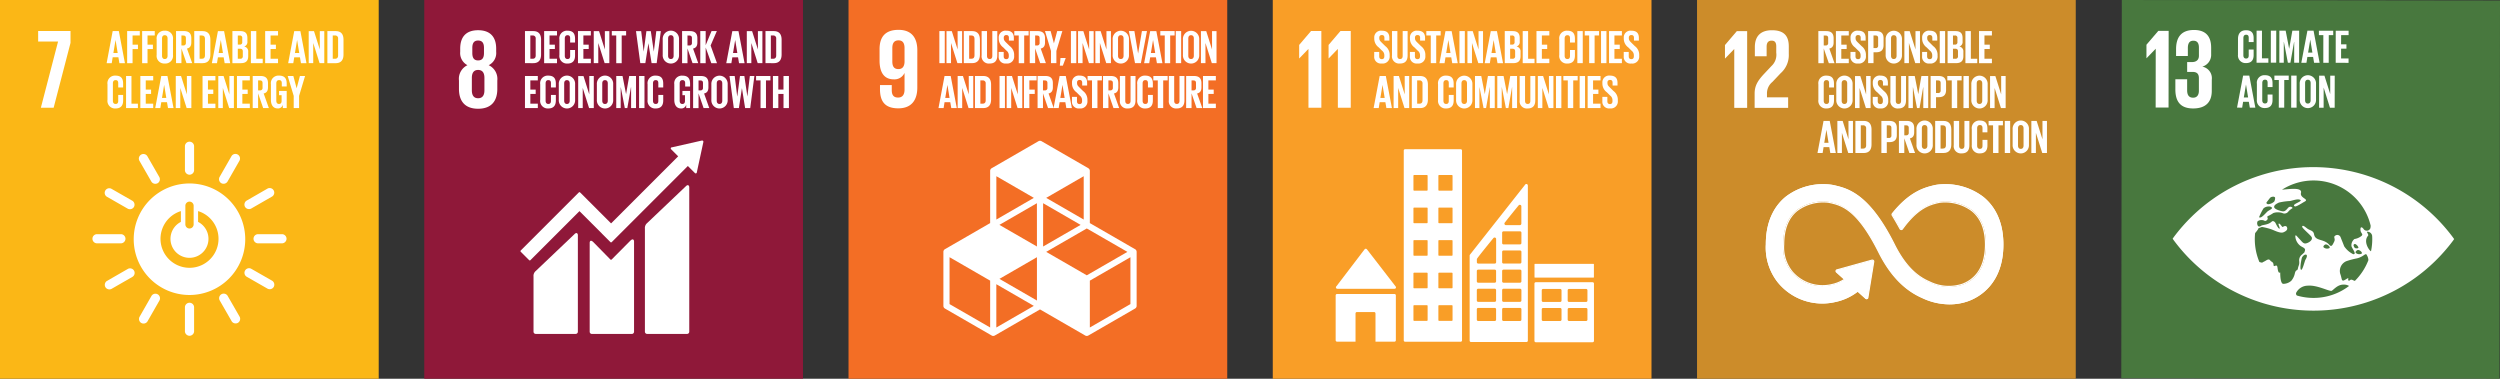 <svg xmlns="http://www.w3.org/2000/svg" xmlns:xlink="http://www.w3.org/1999/xlink" width="530.675" height="80.391" viewBox="0 0 530.675 80.391">
  <rect x="0" y="0" width="530.675" height="80.391" fill="#333333" stroke="none"/>
  <defs>
    <clipPath id="clip-path">
      <rect id="Rectangle_869" data-name="Rectangle 869" width="530.675" height="80.391" fill="none"/>
    </clipPath>
  </defs>
  <g id="Group_989" data-name="Group 989" transform="translate(-128 -3900.834)">
    <g id="Group_747" data-name="Group 747" transform="translate(128 3900.834)">
      <rect id="Rectangle_849" data-name="Rectangle 849" width="80.391" height="80.391" transform="translate(360.23 0)" fill="#cc8c2a"/>
      <g id="Group_746" data-name="Group 746" transform="translate(0 0)">
        <g id="Group_745" data-name="Group 745" clip-path="url(#clip-path)">
          <path id="Path_5842" data-name="Path 5842" d="M164.817,15.024a13.247,13.247,0,0,0-10.024-2.462l-.2.047c-2,.47-5.174,1.253-8.89,5.863l-.063.079-.047.057a.315.315,0,0,0-.06.18.323.323,0,0,0,.041.155l.085.142c.467.78,1.054,1.784,1.553,2.709l.013.028a.321.321,0,0,0,.284.174.31.31,0,0,0,.218-.088l.069-.095c3.3-4.562,5.891-5.193,7.646-5.6l.208-.051a9.608,9.608,0,0,1,6.873,1.768c1.951,1.541,2.939,3.99,2.939,7.283,0,5.522-2.683,7.681-4.938,8.521a9.214,9.214,0,0,1-6.867-.451l-.152-.073c-1.916-.833-4.777-2.567-7.476-7.984C140.6,14.3,136.047,13.275,133.039,12.593l-.161-.035a12.969,12.969,0,0,0-9.869,2.453c-1.954,1.56-4.281,4.59-4.281,10.175a11.96,11.96,0,0,0,2.494,8.013,12.139,12.139,0,0,0,12.205,4.218,11.637,11.637,0,0,0,4.789-2.223l1.714,1.544a.282.282,0,0,0,.395-.019.249.249,0,0,0,.066-.183v-.025l1.238-7.6v-.085a.263.263,0,0,0-.092-.2.25.25,0,0,0-.18-.069l-.054.006-.082.006L133.939,30.6l-.129.022a.227.227,0,0,0-.139.082.274.274,0,0,0,.019.395l.085.079,1.632,1.474a7.61,7.61,0,0,1-2.674,1.13,8.516,8.516,0,0,1-8.518-2.759l-.038-.054a8.317,8.317,0,0,1-1.752-5.787c0-3.3.972-5.755,2.892-7.286a9.318,9.318,0,0,1,6.743-1.736l.164.035c2.466.559,5.844,1.323,10.5,10.671,2.418,4.852,5.446,8.028,9.253,9.7a13.486,13.486,0,0,0,5.8,1.345,11.551,11.551,0,0,0,4.041-.717c2.207-.824,7.346-3.64,7.346-11.99,0-5.582-2.365-8.619-4.347-10.185" transform="translate(256.1 26.693)" fill="#fff"/>
          <path id="Path_5843" data-name="Path 5843" d="M164.631,15.039a13.235,13.235,0,0,0-9.973-2.44l-.2.047c-1.992.467-5.149,1.241-8.846,5.806l-.063.079-.047.057a.313.313,0,0,0-.06.177.28.28,0,0,0,.041.152l.085.142c.464.773,1.048,1.768,1.544,2.683l.013.028a.321.321,0,0,0,.284.174.316.316,0,0,0,.218-.088c.022-.032.047-.063.066-.095,3.283-4.515,5.863-5.14,7.608-5.547l.208-.051a9.594,9.594,0,0,1,6.838,1.749c1.942,1.525,2.927,3.953,2.927,7.211,0,5.471-2.671,7.612-4.916,8.442a9.211,9.211,0,0,1-6.829-.448l-.152-.073c-1.907-.827-4.754-2.541-7.438-7.905C140.531,14.325,136,13.306,133.011,12.63l-.161-.035a12.972,12.972,0,0,0-9.822,2.431c-1.945,1.544-4.262,4.546-4.262,10.077a11.806,11.806,0,0,0,2.485,7.934,12.111,12.111,0,0,0,12.145,4.18,11.683,11.683,0,0,0,4.767-2.2l1.7,1.531a.285.285,0,0,0,.391-.019.276.276,0,0,0,.066-.186v-.022l1.231-7.53v-.082a.274.274,0,0,0-.092-.2.255.255,0,0,0-.18-.066l-.051,0-.082.009L133.9,30.467l-.129.022a.268.268,0,0,0-.139.079.277.277,0,0,0,.019.395l.085.076,1.626,1.462a7.636,7.636,0,0,1-2.661,1.121,8.5,8.5,0,0,1-8.477-2.734l-.038-.054a8.208,8.208,0,0,1-1.743-5.73c0-3.271.969-5.7,2.876-7.214a9.312,9.312,0,0,1,6.712-1.724l.161.038c2.456.552,5.818,1.307,10.447,10.567,2.409,4.8,5.421,7.946,9.209,9.607a13.485,13.485,0,0,0,5.774,1.329A11.574,11.574,0,0,0,161.648,37c2.2-.818,7.309-3.605,7.309-11.877,0-5.525-2.352-8.533-4.325-10.084" transform="translate(256.182 26.779)" fill="none" stroke="#fff" stroke-miterlimit="10" stroke-width="0.247"/>
          <path id="Path_5844" data-name="Path 5844" d="M117.928,5.913h.025V18.377h2.737V2.093H118.5l-2.519,2.955v2.86H116Z" transform="translate(250.178 4.514)" fill="#fff"/>
          <path id="Path_5845" data-name="Path 5845" d="M118.026,5.588V7.555h2.5V5.515c0-.985.48-1.272,1.058-1.272.53,0,.985.215.985,1.225V6.813a3.228,3.228,0,0,1-1.01,2.81l-1.534,1.632c-1.49,1.585-2.046,2.642-2.046,4.253v3h7.113V16.274H120.6v-.767a3.115,3.115,0,0,1,1.152-2.5L123.5,11.16a5.123,5.123,0,0,0,1.73-4.107V5.468c0-2.33-1.127-3.435-3.577-3.435-2.4,0-3.627,1.272-3.627,3.555" transform="translate(254.476 4.385)" fill="#fff"/>
          <path id="Path_5846" data-name="Path 5846" d="M123.4,5.775V8.9h-1.143V2.091h1.664c1.155,0,1.579.575,1.579,1.525V4.49c0,.732-.262,1.165-.912,1.313L125.684,8.9h-1.206Zm0-2.75V5.144h.382a.5.5,0,0,0,.562-.562v-1c0-.373-.17-.552-.562-.552Z" transform="translate(263.723 4.51)" fill="#fff"/>
          <path id="Path_5847" data-name="Path 5847" d="M123.441,2.091V8.9h2.734V7.963h-1.588V5.895h1.137V4.973h-1.137V3.025h1.588V2.091Z" transform="translate(266.266 4.509)" fill="#fff"/>
          <path id="Path_5848" data-name="Path 5848" d="M124.421,7.486V6.573h1.064V7.5c0,.382.17.6.562.6.363,0,.524-.24.524-.6V7.246a1.236,1.236,0,0,0-.511-.966l-.676-.672a2.287,2.287,0,0,1-.953-1.815v-.23a1.421,1.421,0,0,1,1.607-1.5c1.143,0,1.6.562,1.6,1.547v.552H126.59V3.571c0-.391-.18-.584-.543-.584a.5.5,0,0,0-.543.562v.142c0,.382.212.6.543.925l.736.723A2.282,2.282,0,0,1,127.7,7.1v.331a1.472,1.472,0,0,1-1.667,1.594,1.416,1.416,0,0,1-1.616-1.544" transform="translate(268.38 4.454)" fill="#fff"/>
          <path id="Path_5849" data-name="Path 5849" d="M125.607,2.09h1.7c1.155,0,1.579.575,1.579,1.525V5.051c0,.953-.423,1.537-1.579,1.537h-.552V8.9h-1.143Zm1.143.934V5.7h.423a.491.491,0,0,0,.562-.562V3.577c0-.373-.17-.552-.562-.552Z" transform="translate(270.938 4.508)" fill="#fff"/>
          <path id="Path_5850" data-name="Path 5850" d="M126.786,7.192V3.9a1.734,1.734,0,1,1,3.463,0V7.192a1.735,1.735,0,1,1-3.463,0m2.32.183V3.719c0-.41-.183-.7-.594-.7s-.584.29-.584.7V7.375c0,.41.18.7.584.7s.594-.29.594-.7" transform="translate(273.481 4.454)" fill="#fff"/>
          <path id="Path_5851" data-name="Path 5851" d="M129.008,4.62V8.894h-.963v-6.8h1.124l1.234,3.9v-3.9h.953v6.8h-1Z" transform="translate(276.198 4.51)" fill="#fff"/>
          <path id="Path_5852" data-name="Path 5852" d="M129.237,7.486V6.573H130.3V7.5c0,.382.171.6.562.6.363,0,.524-.24.524-.6V7.246a1.236,1.236,0,0,0-.511-.966l-.676-.672a2.287,2.287,0,0,1-.953-1.815v-.23a1.421,1.421,0,0,1,1.607-1.5c1.143,0,1.6.562,1.6,1.547v.552h-1.045V3.571c0-.391-.18-.584-.543-.584a.5.5,0,0,0-.543.562v.142c0,.382.212.6.543.925l.732.723A2.277,2.277,0,0,1,132.52,7.1v.331a1.472,1.472,0,0,1-1.667,1.594,1.416,1.416,0,0,1-1.616-1.544" transform="translate(278.768 4.454)" fill="#fff"/>
          <rect id="Rectangle_850" data-name="Rectangle 850" width="1.143" height="6.807" transform="translate(411.749 6.598)" fill="#fff"/>
          <path id="Path_5853" data-name="Path 5853" d="M130.951,2.091h1.657c1.143,0,1.525.53,1.525,1.5v.691a1,1,0,0,1-.682,1.086A1.031,1.031,0,0,1,134.3,6.5v.9c0,.963-.432,1.493-1.575,1.493h-1.777Zm1.143,2.87h.4a.482.482,0,0,0,.543-.552V3.575a.48.48,0,0,0-.552-.549h-.391Zm0,.874V7.963h.5a.493.493,0,0,0,.562-.552V6.388c0-.363-.17-.552-.571-.552Z" transform="translate(282.465 4.51)" fill="#fff"/>
          <path id="Path_5854" data-name="Path 5854" d="M132.149,2.091V8.9h2.51V7.963H133.3V2.091Z" transform="translate(285.05 4.509)" fill="#fff"/>
          <path id="Path_5855" data-name="Path 5855" d="M133.065,2.091V8.9H135.8V7.963h-1.585V5.895h1.133V4.973h-1.133V3.025H135.8V2.091Z" transform="translate(287.025 4.509)" fill="#fff"/>
          <path id="Path_5856" data-name="Path 5856" d="M122.262,10.215V6.922a1.605,1.605,0,0,1,1.7-1.837c1.266,0,1.616.7,1.616,1.708v.8h-1.042V6.7c0-.423-.139-.663-.552-.663s-.584.29-.584.7V10.4c0,.407.171.7.584.7s.552-.262.552-.663V9.183h1.042v1.174c0,.972-.4,1.7-1.616,1.7a1.609,1.609,0,0,1-1.7-1.837" transform="translate(263.723 10.968)" fill="#fff"/>
          <path id="Path_5857" data-name="Path 5857" d="M123.467,10.213V6.92a1.735,1.735,0,1,1,3.463,0v3.293a1.735,1.735,0,1,1-3.463,0m2.317.183V6.74c0-.41-.18-.7-.59-.7s-.584.29-.584.7V10.4c0,.41.18.7.584.7s.59-.29.59-.7" transform="translate(266.322 10.971)" fill="#fff"/>
          <path id="Path_5858" data-name="Path 5858" d="M125.689,7.64v4.275h-.963v-6.8h1.124l1.234,3.905V5.111h.953v6.8h-1Z" transform="translate(269.038 11.025)" fill="#fff"/>
          <path id="Path_5859" data-name="Path 5859" d="M125.918,10.506V9.593h1.064v.931c0,.382.174.6.562.6.363,0,.524-.24.524-.6v-.259a1.236,1.236,0,0,0-.511-.966l-.676-.672a2.287,2.287,0,0,1-.953-1.815v-.23a1.421,1.421,0,0,1,1.607-1.5c1.146,0,1.6.562,1.6,1.547v.552h-1.045V6.591c0-.391-.18-.584-.543-.584a.5.5,0,0,0-.543.562v.142c0,.382.212.6.543.922l.736.723a2.293,2.293,0,0,1,.922,1.768v.331a1.472,1.472,0,0,1-1.667,1.594,1.416,1.416,0,0,1-1.616-1.544" transform="translate(271.609 10.968)" fill="#fff"/>
          <path id="Path_5860" data-name="Path 5860" d="M130.425,5.111v5.152c0,1.054-.451,1.736-1.616,1.736a1.533,1.533,0,0,1-1.7-1.736V5.111h1.143v5.26c0,.4.161.672.562.672s.562-.268.562-.672V5.111Z" transform="translate(274.167 11.025)" fill="#fff"/>
          <path id="Path_5861" data-name="Path 5861" d="M131.47,7.5h-.028l-.773,4.417h-.534L129.282,7.5h-.022v4.417h-.941V5.11h1.335l.742,3.836h.009l.663-3.836h1.446v6.807H131.47Z" transform="translate(276.788 11.023)" fill="#fff"/>
          <path id="Path_5862" data-name="Path 5862" d="M129.81,5.11h1.7c1.155,0,1.579.575,1.579,1.525V8.071c0,.957-.423,1.537-1.579,1.537h-.552v2.308H129.81Zm1.143.934v2.68h.423a.491.491,0,0,0,.562-.562V6.6c0-.373-.17-.552-.562-.552Z" transform="translate(280.004 11.022)" fill="#fff"/>
          <path id="Path_5863" data-name="Path 5863" d="M130.932,5.111v.931h.944v5.875h1.155V6.042h.944V5.111Z" transform="translate(282.424 11.024)" fill="#fff"/>
          <rect id="Rectangle_851" data-name="Rectangle 851" width="1.146" height="6.807" transform="translate(416.785 16.136)" fill="#fff"/>
          <path id="Path_5864" data-name="Path 5864" d="M132.547,10.213V6.92a1.734,1.734,0,1,1,3.463,0v3.293a1.735,1.735,0,1,1-3.463,0m2.317.183V6.74c0-.41-.18-.7-.59-.7s-.584.29-.584.7V10.4c0,.41.18.7.584.7s.59-.29.59-.7" transform="translate(285.908 10.971)" fill="#fff"/>
          <path id="Path_5865" data-name="Path 5865" d="M134.769,7.64v4.275h-.963v-6.8h1.124l1.234,3.905V5.111h.953v6.8h-1Z" transform="translate(288.624 11.025)" fill="#fff"/>
          <path id="Path_5866" data-name="Path 5866" d="M122.2,14.94l1.285-6.81H124.8l1.294,6.81h-1.174l-.212-1.247h-1.215l-.2,1.247Zm1.436-2.159h.912l-.448-2.731h-.013Z" transform="translate(263.598 17.537)" fill="#fff"/>
          <path id="Path_5867" data-name="Path 5867" d="M124.5,10.66v4.278h-.963V8.131h1.124l1.234,3.905V8.131h.953v6.807h-1Z" transform="translate(266.48 17.539)" fill="#fff"/>
          <path id="Path_5868" data-name="Path 5868" d="M128.174,9.959V13.11c0,1.045-.433,1.828-1.657,1.828h-1.765V8.131h1.765c1.225,0,1.657.773,1.657,1.828M126.378,14c.47,0,.654-.281.654-.695V9.747a.6.6,0,0,0-.654-.685h-.483V14Z" transform="translate(269.094 17.539)" fill="#fff"/>
          <path id="Path_5869" data-name="Path 5869" d="M126.5,8.131h1.7c1.155,0,1.578.575,1.578,1.525v1.436c0,.957-.423,1.537-1.578,1.537h-.552v2.308H126.5Zm1.143.934v2.68h.423a.491.491,0,0,0,.562-.562V9.618c0-.373-.17-.552-.562-.552Z" transform="translate(272.86 17.539)" fill="#fff"/>
          <path id="Path_5870" data-name="Path 5870" d="M128.821,11.815v3.122h-1.143V8.131h1.664c1.155,0,1.579.571,1.579,1.525v.874c0,.732-.262,1.165-.912,1.313l1.092,3.094h-1.206Zm0-2.75v2.118h.382a.5.5,0,0,0,.562-.562v-1c0-.373-.17-.552-.562-.552Z" transform="translate(275.405 17.539)" fill="#fff"/>
          <path id="Path_5871" data-name="Path 5871" d="M128.858,13.236V9.943a1.735,1.735,0,1,1,3.463,0v3.293a1.735,1.735,0,1,1-3.463,0m2.317.18V9.763c0-.414-.18-.7-.59-.7s-.584.29-.584.7v3.653c0,.414.18.7.584.7s.59-.29.59-.7" transform="translate(277.951 17.485)" fill="#fff"/>
          <path id="Path_5872" data-name="Path 5872" d="M133.541,9.959V13.11c0,1.045-.436,1.828-1.657,1.828h-1.768V8.131h1.768c1.222,0,1.657.773,1.657,1.828M131.742,14c.474,0,.654-.281.654-.695V9.747c0-.4-.18-.685-.654-.685h-.483V14Z" transform="translate(280.664 17.539)" fill="#fff"/>
          <path id="Path_5873" data-name="Path 5873" d="M134.684,8.131v5.152c0,1.051-.451,1.736-1.616,1.736a1.535,1.535,0,0,1-1.7-1.736V8.131h1.143v5.26c0,.4.161.672.562.672s.562-.268.562-.672V8.131Z" transform="translate(283.354 17.539)" fill="#fff"/>
          <path id="Path_5874" data-name="Path 5874" d="M132.577,13.236V9.943a1.605,1.605,0,0,1,1.7-1.837c1.266,0,1.616.7,1.616,1.7v.805h-1.042V9.722c0-.423-.142-.663-.552-.663s-.584.29-.584.7v3.653c0,.41.17.7.584.7s.552-.262.552-.663V12.2H135.9v1.174c0,.972-.4,1.7-1.616,1.7a1.609,1.609,0,0,1-1.7-1.837" transform="translate(285.973 17.485)" fill="#fff"/>
          <path id="Path_5875" data-name="Path 5875" d="M133.708,8.131v.931h.947v5.875h1.152V9.063h.944V8.131Z" transform="translate(288.413 17.539)" fill="#fff"/>
          <rect id="Rectangle_852" data-name="Rectangle 852" width="1.143" height="6.807" transform="translate(425.555 25.67)" fill="#fff"/>
          <path id="Path_5876" data-name="Path 5876" d="M135.324,13.236V9.943a1.735,1.735,0,1,1,3.463,0v3.293a1.735,1.735,0,1,1-3.463,0m2.317.18V9.763c0-.414-.18-.7-.59-.7s-.584.29-.584.7v3.653c0,.414.18.7.584.7s.59-.29.59-.7" transform="translate(291.898 17.485)" fill="#fff"/>
          <path id="Path_5877" data-name="Path 5877" d="M137.546,10.66v4.278h-.963V8.131h1.124l1.234,3.905V8.131h.953v6.807h-1Z" transform="translate(294.614 17.539)" fill="#fff"/>
          <rect id="Rectangle_853" data-name="Rectangle 853" width="80.391" height="80.391" transform="translate(270.172)" fill="#f99e27"/>
          <path id="Path_5878" data-name="Path 5878" d="M90.125,25.222h12.148a.3.3,0,0,0,.3-.3.309.309,0,0,0-.079-.2l-.016-.016-6.043-7.82-.06-.063a.285.285,0,0,0-.221-.1.308.308,0,0,0-.2.076l-.035.041-.057.063-5.9,7.741-.092.107a.307.307,0,0,0-.051.167.3.3,0,0,0,.3.3" transform="translate(193.755 36.078)" fill="#fff"/>
          <path id="Path_5879" data-name="Path 5879" d="M102.276,19.766H90.106a.3.3,0,0,0-.3.3v9.522a.3.3,0,0,0,.3.3h3.918V23.9a.3.3,0,0,1,.3-.3h3.637a.3.3,0,0,1,.3.3v5.992h4.022a.3.3,0,0,0,.3-.3V20.066a.3.3,0,0,0-.3-.3" transform="translate(193.714 42.636)" fill="#fff"/>
          <path id="Path_5880" data-name="Path 5880" d="M115.513,18.976H103.466a.288.288,0,0,0-.294.287V31.427a.29.29,0,0,0,.294.287h12.047a.29.29,0,0,0,.294-.287V19.263a.288.288,0,0,0-.294-.287m-6.592,7.94a.293.293,0,0,1-.3.29h-3.6a.293.293,0,0,1-.3-.29V24.731a.29.29,0,0,1,.3-.287h3.6a.29.29,0,0,1,.3.287Zm0-4.041a.292.292,0,0,1-.3.287h-3.6a.293.293,0,0,1-.3-.287V20.687a.293.293,0,0,1,.3-.287h3.6a.292.292,0,0,1,.3.287Zm5.5,4.041a.29.29,0,0,1-.294.29h-3.6a.293.293,0,0,1-.3-.29V24.731a.29.29,0,0,1,.3-.287h3.6a.288.288,0,0,1,.294.287Zm0-4.041a.29.29,0,0,1-.294.287h-3.6a.292.292,0,0,1-.3-.287V20.687a.292.292,0,0,1,.3-.287h3.6a.29.29,0,0,1,.294.287Z" transform="translate(222.545 40.932)" fill="#fff"/>
          <path id="Path_5881" data-name="Path 5881" d="M106.464,10.032H94.675a.29.29,0,0,0-.29.29v40.29a.29.29,0,0,0,.29.29h11.788a.292.292,0,0,0,.29-.29V10.322a.292.292,0,0,0-.29-.29M99.449,46.313a.155.155,0,0,1-.155.155h-2.7a.155.155,0,0,1-.155-.155V43.3a.155.155,0,0,1,.155-.155h2.7a.155.155,0,0,1,.155.155Zm0-6.911a.153.153,0,0,1-.155.155h-2.7a.153.153,0,0,1-.155-.155V36.4a.153.153,0,0,1,.155-.155h2.7a.153.153,0,0,1,.155.155Zm0-6.908a.155.155,0,0,1-.155.155h-2.7a.155.155,0,0,1-.155-.155V29.486a.155.155,0,0,1,.155-.155h2.7a.155.155,0,0,1,.155.155Zm0-6.908a.157.157,0,0,1-.155.155h-2.7a.157.157,0,0,1-.155-.155V22.575a.152.152,0,0,1,.155-.152h2.7a.152.152,0,0,1,.155.152Zm0-6.908a.155.155,0,0,1-.155.155h-2.7a.155.155,0,0,1-.155-.155V15.67a.156.156,0,0,1,.155-.158h2.7a.156.156,0,0,1,.155.158Zm5.294,27.633a.155.155,0,0,1-.155.155h-2.7a.155.155,0,0,1-.155-.155V43.3a.155.155,0,0,1,.155-.155h2.7a.155.155,0,0,1,.155.155Zm0-6.911a.153.153,0,0,1-.155.155h-2.7a.153.153,0,0,1-.155-.155V36.4a.153.153,0,0,1,.155-.155h2.7a.153.153,0,0,1,.155.155Zm0-6.908a.155.155,0,0,1-.155.155h-2.7a.155.155,0,0,1-.155-.155V29.486a.155.155,0,0,1,.155-.155h2.7a.155.155,0,0,1,.155.155Zm0-6.908a.157.157,0,0,1-.155.155h-2.7a.157.157,0,0,1-.155-.155V22.575a.152.152,0,0,1,.155-.152h2.7a.152.152,0,0,1,.155.152Zm0-6.908a.155.155,0,0,1-.155.155h-2.7a.155.155,0,0,1-.155-.155V15.67a.156.156,0,0,1,.155-.158h2.7a.156.156,0,0,1,.155.158Z" transform="translate(203.591 21.639)" fill="#fff"/>
          <rect id="Rectangle_854" data-name="Rectangle 854" width="12.609" height="2.911" rx="0.077" transform="translate(325.73 56.016)" fill="#fff"/>
          <path id="Path_5882" data-name="Path 5882" d="M111.144,12.594a.31.31,0,0,0-.3-.224.272.272,0,0,0-.164.057l-.028.013-.1.126-11.586,14.7-.054.073a.331.331,0,0,0-.1.227V45.629a.289.289,0,0,0,.29.287h11.776a.289.289,0,0,0,.29-.287V12.717a.32.32,0,0,0-.028-.123m-4.878,7.984.082-.1c.792-1.017,2.128-2.661,2.781-3.46l.085-.1a.328.328,0,0,1,.256-.123.323.323,0,0,1,.322.268v3.719a.333.333,0,0,1-.319.331l-.013,0-.016,0h-2.895l-.016,0-.013,0a.336.336,0,0,1-.322-.331.315.315,0,0,1,.066-.2m-1.834,20.584a.289.289,0,0,1-.287.29h-3.517a.289.289,0,0,1-.287-.29v-2.2a.286.286,0,0,1,.287-.287h3.517a.286.286,0,0,1,.287.287Zm0-4.063a.286.286,0,0,1-.287.287h-3.517a.286.286,0,0,1-.287-.287V34.9a.289.289,0,0,1,.287-.29h3.517a.289.289,0,0,1,.287.29Zm0-4.063a.288.288,0,0,1-.287.287h-3.517a.288.288,0,0,1-.287-.287v-2.2a.286.286,0,0,1,.287-.287h3.517a.286.286,0,0,1,.287.287Zm.009-8.906v4.846a.286.286,0,0,1-.287.287h-3.511a.288.288,0,0,1-.294-.287v-.609a.314.314,0,0,1,.022-.11l.016-.032.028-.038.032-.047c.448-.644,2.478-3.141,3.328-4.183l.085-.1a.345.345,0,0,1,.259-.123.329.329,0,0,1,.322.272Zm5.364,17.032a.29.29,0,0,1-.29.29H106a.29.29,0,0,1-.29-.29v-2.2a.287.287,0,0,1,.29-.287h3.514a.287.287,0,0,1,.29.287Zm0-4.063a.287.287,0,0,1-.29.287H106a.287.287,0,0,1-.29-.287V34.9a.29.29,0,0,1,.29-.29h3.514a.29.29,0,0,1,.29.29Zm0-4.063a.289.289,0,0,1-.29.287H106a.289.289,0,0,1-.29-.287v-2.2a.287.287,0,0,1,.29-.287h3.514a.287.287,0,0,1,.29.287Zm0-4.063a.286.286,0,0,1-.29.284H106a.286.286,0,0,1-.29-.284v-2.2a.29.29,0,0,1,.29-.29h3.514a.29.29,0,0,1,.29.29Zm0-4.066a.289.289,0,0,1-.29.287H106a.289.289,0,0,1-.29-.287v-2.2a.287.287,0,0,1,.29-.287h3.514a.287.287,0,0,1,.29.287Z" transform="translate(213.149 26.682)" fill="#fff"/>
          <path id="Path_5883" data-name="Path 5883" d="M87.352,5.04V7.9h.022L89.3,5.905h.025V18.369h2.737V2.085H89.875Z" transform="translate(188.421 4.498)" fill="#fff"/>
          <path id="Path_5884" data-name="Path 5884" d="M89.33,5.04V7.9h.025l1.919-1.992H91.3V18.369h2.737V2.085H91.852Z" transform="translate(192.687 4.498)" fill="#fff"/>
          <path id="Path_5885" data-name="Path 5885" d="M92.4,7.486V6.573h1.064V7.5c0,.382.174.6.562.6.363,0,.524-.24.524-.6V7.246a1.236,1.236,0,0,0-.511-.966l-.676-.672a2.287,2.287,0,0,1-.953-1.815v-.23a1.421,1.421,0,0,1,1.607-1.5c1.143,0,1.6.562,1.6,1.547v.552H94.566V3.571c0-.391-.18-.584-.543-.584a.5.5,0,0,0-.543.562v.142c0,.382.212.6.543.925l.736.723A2.282,2.282,0,0,1,95.68,7.1v.331a1.472,1.472,0,0,1-1.667,1.594A1.416,1.416,0,0,1,92.4,7.486" transform="translate(199.303 4.454)" fill="#fff"/>
          <path id="Path_5886" data-name="Path 5886" d="M96.913,2.09V7.242c0,1.054-.451,1.733-1.616,1.733a1.531,1.531,0,0,1-1.7-1.733V2.09h1.143V7.35c0,.4.161.672.562.672s.562-.268.562-.672V2.09Z" transform="translate(201.881 4.508)" fill="#fff"/>
          <path id="Path_5887" data-name="Path 5887" d="M94.8,7.486V6.573h1.064V7.5c0,.382.17.6.562.6.363,0,.524-.24.524-.6V7.246a1.231,1.231,0,0,0-.515-.966l-.672-.672a2.287,2.287,0,0,1-.953-1.815v-.23a1.421,1.421,0,0,1,1.607-1.5c1.143,0,1.6.562,1.6,1.547v.552H96.966V3.571c0-.391-.18-.584-.543-.584a.5.5,0,0,0-.543.562v.142c0,.382.212.6.543.925l.736.723A2.282,2.282,0,0,1,98.08,7.1v.331a1.472,1.472,0,0,1-1.667,1.594A1.416,1.416,0,0,1,94.8,7.486" transform="translate(204.48 4.454)" fill="#fff"/>
          <path id="Path_5888" data-name="Path 5888" d="M95.9,2.09v.934h.944V8.9H98V3.024h.944V2.09Z" transform="translate(206.866 4.508)" fill="#fff"/>
          <path id="Path_5889" data-name="Path 5889" d="M96.784,8.9l1.282-6.807h1.307L100.667,8.9H99.5l-.212-1.247H98.066L97.87,8.9ZM98.22,6.738h.909l-.448-2.731h-.009Z" transform="translate(208.766 4.51)" fill="#fff"/>
          <rect id="Rectangle_855" data-name="Rectangle 855" width="1.143" height="6.807" transform="translate(309.796 6.598)" fill="#fff"/>
          <path id="Path_5890" data-name="Path 5890" d="M99.629,4.62V8.894h-.963v-6.8H99.79l1.234,3.9v-3.9h.953v6.8h-1Z" transform="translate(212.826 4.51)" fill="#fff"/>
          <path id="Path_5891" data-name="Path 5891" d="M99.829,8.9l1.285-6.807h1.307L103.715,8.9h-1.174l-.212-1.247h-1.215l-.2,1.247Zm1.436-2.159h.912l-.451-2.731h-.009Z" transform="translate(215.334 4.51)" fill="#fff"/>
          <path id="Path_5892" data-name="Path 5892" d="M101.175,2.091h1.657c1.143,0,1.525.53,1.525,1.5v.691a1,1,0,0,1-.682,1.086,1.031,1.031,0,0,1,.852,1.133v.9c0,.963-.429,1.493-1.575,1.493h-1.777Zm1.143,2.87h.4a.482.482,0,0,0,.543-.552V3.575a.48.48,0,0,0-.552-.549h-.391Zm0,.874V7.963h.5a.493.493,0,0,0,.562-.552V6.388c0-.363-.171-.552-.571-.552Z" transform="translate(218.238 4.51)" fill="#fff"/>
          <path id="Path_5893" data-name="Path 5893" d="M102.382,2.09V8.9h2.51V7.965h-1.364V2.09Z" transform="translate(220.842 4.508)" fill="#fff"/>
          <path id="Path_5894" data-name="Path 5894" d="M103.308,2.09V8.9h2.731V7.965h-1.585V5.894h1.133V4.972h-1.133V3.024h1.585V2.09Z" transform="translate(222.838 4.508)" fill="#fff"/>
          <path id="Path_5895" data-name="Path 5895" d="M104.842,7.2V3.9a1.605,1.605,0,0,1,1.7-1.837c1.266,0,1.62.7,1.62,1.708v.8h-1.045V3.681c0-.423-.142-.663-.552-.663s-.584.29-.584.7V7.378c0,.407.17.7.584.7s.552-.262.552-.663V6.163h1.045V7.337c0,.972-.4,1.7-1.62,1.7a1.609,1.609,0,0,1-1.7-1.837" transform="translate(226.147 4.454)" fill="#fff"/>
          <rect id="Rectangle_856" data-name="Rectangle 856" width="1.146" height="6.807" transform="translate(334.825 6.598)" fill="#fff"/>
          <path id="Path_5896" data-name="Path 5896" d="M106.553,2.09v.934h.941V8.9h1.155V3.024h.944V2.09Z" transform="translate(229.838 4.508)" fill="#fff"/>
          <rect id="Rectangle_857" data-name="Rectangle 857" width="1.146" height="6.807" transform="translate(339.854 6.598)" fill="#fff"/>
          <path id="Path_5897" data-name="Path 5897" d="M108.187,2.09V8.9h2.731V7.965h-1.585V5.894h1.133V4.972h-1.133V3.024h1.585V2.09Z" transform="translate(233.362 4.508)" fill="#fff"/>
          <path id="Path_5898" data-name="Path 5898" d="M109.175,7.486V6.573h1.064V7.5c0,.382.174.6.562.6.363,0,.524-.24.524-.6V7.246a1.231,1.231,0,0,0-.515-.966l-.672-.672a2.287,2.287,0,0,1-.953-1.815v-.23a1.421,1.421,0,0,1,1.607-1.5c1.146,0,1.6.562,1.6,1.547v.552h-1.045V3.571c0-.391-.18-.584-.543-.584a.5.5,0,0,0-.543.562v.142c0,.382.212.6.543.925l.736.723a2.282,2.282,0,0,1,.922,1.765v.331a1.472,1.472,0,0,1-1.667,1.594,1.416,1.416,0,0,1-1.616-1.544" transform="translate(235.494 4.454)" fill="#fff"/>
          <path id="Path_5899" data-name="Path 5899" d="M92.358,11.92l1.285-6.81H94.95l1.294,6.81H95.07l-.212-1.247H93.643l-.2,1.247ZM93.794,9.76h.912l-.451-2.731h-.009Z" transform="translate(199.219 11.022)" fill="#fff"/>
          <path id="Path_5900" data-name="Path 5900" d="M94.667,7.64v4.275H93.7v-6.8h1.124l1.234,3.905V5.111h.953v6.8h-1Z" transform="translate(202.121 11.024)" fill="#fff"/>
          <path id="Path_5901" data-name="Path 5901" d="M98.347,6.939V10.09c0,1.045-.433,1.828-1.657,1.828H94.925V5.111H96.69c1.225,0,1.657.773,1.657,1.828m-1.8,4.044c.47,0,.654-.281.654-.691V6.727a.6.6,0,0,0-.654-.685h-.483v4.941Z" transform="translate(204.756 11.025)" fill="#fff"/>
          <path id="Path_5902" data-name="Path 5902" d="M96.69,10.215V6.922a1.605,1.605,0,0,1,1.7-1.837c1.266,0,1.616.7,1.616,1.708v.8H98.969V6.7c0-.423-.139-.663-.552-.663s-.584.29-.584.7V10.4c0,.407.17.7.584.7s.552-.262.552-.663V9.183h1.042v1.174c0,.972-.4,1.7-1.616,1.7a1.609,1.609,0,0,1-1.7-1.837" transform="translate(208.563 10.968)" fill="#fff"/>
          <path id="Path_5903" data-name="Path 5903" d="M97.9,10.213V6.92a1.734,1.734,0,1,1,3.463,0v3.293a1.735,1.735,0,1,1-3.463,0m2.317.183V6.74c0-.41-.18-.7-.59-.7s-.584.29-.584.7V10.4c0,.41.18.7.584.7s.59-.29.59-.7" transform="translate(211.184 10.971)" fill="#fff"/>
          <path id="Path_5904" data-name="Path 5904" d="M102.325,7.5H102.3l-.773,4.417h-.534L100.137,7.5h-.022v4.417h-.941V5.11h1.335l.742,3.836h.009l.663-3.836h1.446v6.807h-1.045Z" transform="translate(213.921 11.023)" fill="#fff"/>
          <path id="Path_5905" data-name="Path 5905" d="M103.825,7.5H103.8l-.773,4.417h-.534L101.637,7.5h-.022v4.417h-.941V5.11h1.332l.745,3.836h.009l.663-3.836h1.446v6.807h-1.045Z" transform="translate(217.158 11.023)" fill="#fff"/>
          <path id="Path_5906" data-name="Path 5906" d="M105.5,5.111v5.152c0,1.054-.451,1.736-1.616,1.736a1.533,1.533,0,0,1-1.7-1.736V5.111h1.143v5.26c0,.4.161.672.562.672s.562-.268.562-.672V5.111Z" transform="translate(220.395 11.025)" fill="#fff"/>
          <path id="Path_5907" data-name="Path 5907" d="M104.362,7.64v4.275H103.4v-6.8h1.124l1.234,3.905V5.111h.953v6.8h-1Z" transform="translate(223.034 11.024)" fill="#fff"/>
          <rect id="Rectangle_858" data-name="Rectangle 858" width="1.146" height="6.807" transform="translate(330.285 16.136)" fill="#fff"/>
          <path id="Path_5908" data-name="Path 5908" d="M105.116,5.11v.934h.941v5.872h1.155V6.045h.944V5.11Z" transform="translate(226.738 11.023)" fill="#fff"/>
          <rect id="Rectangle_859" data-name="Rectangle 859" width="1.146" height="6.807" transform="translate(335.314 16.136)" fill="#fff"/>
          <path id="Path_5909" data-name="Path 5909" d="M106.749,5.11v6.807h2.731v-.934H107.9V8.915h1.133V7.993H107.9V6.045h1.585V5.11Z" transform="translate(230.261 11.023)" fill="#fff"/>
          <path id="Path_5910" data-name="Path 5910" d="M107.738,10.506V9.593H108.8v.931c0,.382.174.6.562.6.363,0,.524-.24.524-.6v-.259a1.231,1.231,0,0,0-.515-.966l-.672-.672a2.287,2.287,0,0,1-.953-1.815v-.23a1.421,1.421,0,0,1,1.607-1.5c1.143,0,1.6.562,1.6,1.547v.552h-1.045v-.6c0-.388-.18-.581-.543-.581a.5.5,0,0,0-.543.562v.142c0,.382.212.6.543.922l.736.723a2.293,2.293,0,0,1,.922,1.768v.331a1.472,1.472,0,0,1-1.667,1.594,1.416,1.416,0,0,1-1.616-1.544" transform="translate(232.394 10.968)" fill="#fff"/>
          <rect id="Rectangle_860" data-name="Rectangle 860" width="80.28" height="80.28" transform="translate(450.285 80.28) rotate(-89.921)" fill="#48783e"/>
          <path id="Path_5911" data-name="Path 5911" d="M205.6,26.179a36.935,36.935,0,0,0-59.286-.082c-.092.129-.167.24-.234.331.063.1.142.208.234.338a36.942,36.942,0,0,0,59.286.079c.095-.129.17-.24.23-.335-.06-.095-.136-.205-.23-.331M165.992,18.76c.161-.237.7-.912.764-1a.96.96,0,0,1,.6-.246c.193-.038.445.069.474.215a1.711,1.711,0,0,1-.167.792,2.089,2.089,0,0,1-1.323.594c-.29-.047-.4-.271-.35-.357m-.641,1.269.066-.076a1.659,1.659,0,0,1,.982-.357c.313-.054.726.1.773.309s-.78.581-.931.723c-.429.395-1.1,1.2-1.5,1.288a.475.475,0,0,1-.319-.035,12.39,12.39,0,0,1,.928-1.853m6.677,13.746a3.566,3.566,0,0,1-.767,1.594,2.58,2.58,0,0,1-1.7.647c-.565-.041-.641-1.556-.641-2.333,0-.268-.382.527-.578-1.092-.126-1.036-.792.107-.84-.584s-.379-.552-.729-.985-.78.041-1.266.259-.284.328-.972.11l-.041-.016a12.529,12.529,0,0,1-.909-6.1.57.57,0,0,1,.076-.117c.66-.78.644-.96.644-.96l.732-.256a12.243,12.243,0,0,1,2.039.515c.723.272,1.86.887,2.522.619.477-.2.852-.458.808-.859-.054-.5-.448-.616-.925-.281-.177.123-.549-.755-.843-.71s.363,1.029.114,1.073-.751-1.032-.837-1.2-.47-.6-.818-.278c-.739.7-1.932.654-2.172.833-.729.546-.922-.18-.906-.622l.095-.3a1.482,1.482,0,0,1,1.386-.152c.322.215.556-.057.679-.186a.445.445,0,0,0,.006-.505c-.082-.174.158-.3.328-.347a8.208,8.208,0,0,0,.944-.559,3.1,3.1,0,0,1,1.894-.009,1,1,0,0,0,1.244-.249,3.391,3.391,0,0,1,.9-.751c.183-.085-.442-.669-.96-.032s-.777.688-1.02.688-1.68-.36-1.856-.815.451-.8.982-1.051A13.146,13.146,0,0,1,171,18.432c.758-.164,1.724-.543,2.207-.212s-2.03.9-1.206,1.345c.3.161,1.626-.764,2.084-1,1.07-.549-1.042-.736-.764-1.859.313-1.269-2.589-.783-4.035-.676a12.458,12.458,0,0,1,18.822,7.612,2.087,2.087,0,0,1-.063.578.817.817,0,0,1-1.462.11c-.123-.183-.657-.688-.641.174s.837.953.041,1.471a3.049,3.049,0,0,1-1.31.521,1.689,1.689,0,0,0-.638,1.5c.088.477,1.222,1.777.379,1.724a4.851,4.851,0,0,1-1.929-1.692c-.259-.688-.543-1.361-.742-1.882a.745.745,0,0,0-1.174-.347c-.442.3.123.609-.2,1.257s-.546,1.228-1.017.691c-1.215-1.4-2.983-.71-3.258-2.264-.148-.84-.871-.761-1.477-1.238s-.944-.732-1.048-.388c-.092.3,1.9,1.882,2.043,2.289.212.6-.6,1.13-1.19,1.272s-.849-.331-1.43-.938-.833-1.035-.875-.562a2.734,2.734,0,0,0,1.143,2.071c.5.319,1.067.464.9.985s0,.224-.568.783a1.521,1.521,0,0,0-.638,1.515c.041.78-.161.824-.284,1.471s-.4.085-.647,1.036m13.376-4.95c.42-.035,1.048.546.8.77a1.121,1.121,0,0,1-1.187-.11c-.316-.243.2-.647.385-.66m-.527-.385c-.136-.051-.256-.177-.357-.483a.283.283,0,0,1,.41-.36c.253.133.587.515.587.717s-.505.18-.641.126m-5.5-.028a1.126,1.126,0,0,1-1.19-.11c-.313-.243.2-.647.385-.663.42-.038,1.051.549.805.773m-5.092,2.466c-.174.281-.644,2.377-.957,2.131s.129-2.431.221-2.6c.492-.9,1.56-.859.736.464M175.965,39a12.432,12.432,0,0,1-3.5-.505.515.515,0,0,1-.152-.612,2.779,2.779,0,0,1,2.444-1.481c2.021-.193,4.676,1.32,5.1,1.077s1.279-1.354,2.532-1.3a1.962,1.962,0,0,1,1.137.284A12.384,12.384,0,0,1,175.965,39m8.8-3.615a2.41,2.41,0,0,1-.391-.145c-.679-.347-.6.205-.935.082s.379-.9-.625-.243-.729-.1-1.165-1.212a2.259,2.259,0,0,1,1.294-2.661,15.957,15.957,0,0,1,2.26-.6c1.5-.369,1.818-1.26,2.087-.717.051.1.1.2.145.287a1.976,1.976,0,0,1,.193.815,12.482,12.482,0,0,1-2.863,4.391m3.422-6.289c-.335-.092-1.73-2.027-.622-3.3.183-.208-.372-.827-.221-.837a1.011,1.011,0,0,1,1.086.871c.013.237.022.477.022.72a12.49,12.49,0,0,1-.265,2.545" transform="translate(315.108 24.239)" fill="#fff"/>
          <path id="Path_5912" data-name="Path 5912" d="M149.035,2.077l-.022,16.278-2.737-.006.016-12.458h-.022l-1.923,1.989h-.025l0-2.857,2.526-2.949Z" transform="translate(311.306 4.473)" fill="#fff"/>
          <path id="Path_5913" data-name="Path 5913" d="M153.864,5.741l0,1.418a2.6,2.6,0,0,1-1.875,2.636A2.5,2.5,0,0,1,154,12.557l-.006,2.4c0,2.257-1.2,3.719-3.962,3.716-2.788-.006-3.769-1.591-3.766-4.063l0-2.137,2.5,0,0,2.33c0,.96.335,1.585,1.272,1.585.837,0,1.222-.6,1.222-1.462l0-2.687c0-.868-.382-1.323-1.339-1.323l-1.152,0,0-2.09,1.032,0c.887,0,1.462-.455,1.465-1.32V5.76c0-.887-.309-1.462-1.171-1.465s-1.178.575-1.178,1.582l0,1.657-2.5,0V6.092c0-2.4.991-4.082,3.823-4.076,2.523,0,3.624,1.421,3.621,3.725" transform="translate(315.498 4.349)" fill="#fff"/>
          <path id="Path_5914" data-name="Path 5914" d="M150.475,7.161l.006-3.293c0-1.064.5-1.837,1.708-1.834,1.266,0,1.616.7,1.613,1.708v.805l-1.045,0V3.65c0-.42-.139-.663-.549-.663s-.584.29-.584.7l-.006,3.653c0,.41.171.7.581.7s.556-.259.556-.66V6.129l1.045,0,0,1.174c0,.976-.4,1.7-1.616,1.7a1.61,1.61,0,0,1-1.7-1.841" transform="translate(324.579 4.387)" fill="#fff"/>
          <path id="Path_5915" data-name="Path 5915" d="M151.724,8.867l2.51,0V7.938l-1.364,0,.006-5.872-1.143,0Z" transform="translate(327.273 4.443)" fill="#fff"/>
          <path id="Path_5916" data-name="Path 5916" d="M152.692,2.061l-.009,6.8,1.146,0,.009-6.807Z" transform="translate(329.342 4.447)" fill="#fff"/>
          <path id="Path_5917" data-name="Path 5917" d="M156.413,4.455h-.028l-.78,4.417h-.534l-.849-4.42H154.2l0,4.417h-.944l.006-6.807H154.6l.739,3.836h.009l.669-3.833h1.446l-.009,6.81-1.045,0Z" transform="translate(330.578 4.448)" fill="#fff"/>
          <path id="Path_5918" data-name="Path 5918" d="M154.734,8.871l1.294-6.807,1.307,0,1.285,6.81-1.174,0-.208-1.244-1.215,0-.2,1.247Zm1.44-2.156.912,0-.448-2.734h-.009Z" transform="translate(333.766 4.452)" fill="#fff"/>
          <path id="Path_5919" data-name="Path 5919" d="M155.916,3l.944,0-.009,5.872H158L158.012,3l.947,0V2.069l-3.043,0Z" transform="translate(336.316 4.457)" fill="#fff"/>
          <path id="Path_5920" data-name="Path 5920" d="M157.046,8.874l2.731.006V7.946l-1.585,0,0-2.068,1.133,0,0-.928h-1.137L158.2,3h1.585l0-.934-2.731,0Z" transform="translate(338.752 4.459)" fill="#fff"/>
          <path id="Path_5921" data-name="Path 5921" d="M150.412,11.883l1.294-6.8h1.307l1.285,6.81-1.174,0-.208-1.244-1.215,0-.2,1.247Zm1.44-2.156.912,0L152.316,7h-.009Z" transform="translate(324.443 10.958)" fill="#fff"/>
          <path id="Path_5922" data-name="Path 5922" d="M151.745,10.183l.006-3.293a1.6,1.6,0,0,1,1.708-1.834c1.266,0,1.616.7,1.613,1.708v.805l-1.045,0V6.672c0-.42-.139-.663-.549-.663s-.584.29-.584.7l-.006,3.65c0,.414.171.7.581.7s.556-.259.556-.66V9.154h1.045l0,1.174c0,.972-.4,1.7-1.616,1.7a1.61,1.61,0,0,1-1.7-1.841" transform="translate(327.319 10.906)" fill="#fff"/>
          <path id="Path_5923" data-name="Path 5923" d="M152.924,6.016h.944l-.009,5.872,1.152,0,.009-5.872h.947V5.085l-3.043,0Z" transform="translate(329.861 10.962)" fill="#fff"/>
          <path id="Path_5924" data-name="Path 5924" d="M154.052,11.89l1.149,0,.006-6.807-1.146,0Z" transform="translate(332.295 10.964)" fill="#fff"/>
          <path id="Path_5925" data-name="Path 5925" d="M154.626,10.187l0-3.293a1.735,1.735,0,1,1,3.463.006l0,3.293a1.735,1.735,0,1,1-3.463-.006m2.317.183.006-3.656c0-.41-.18-.7-.594-.7s-.581.29-.584.7l0,3.653c0,.414.18.7.581.7s.594-.287.594-.7" transform="translate(333.533 10.915)" fill="#fff"/>
          <path id="Path_5926" data-name="Path 5926" d="M156.9,7.618l-.006,4.275h-.963l.009-6.807,1.124,0,1.228,3.905.006-3.905.953,0L159.24,11.9l-1,0Z" transform="translate(336.342 10.97)" fill="#fff"/>
          <rect id="Rectangle_861" data-name="Rectangle 861" width="80.391" height="80.387" transform="translate(0 0)" fill="#fbb716"/>
          <path id="Path_5927" data-name="Path 5927" d="M20.825,12.336A11.836,11.836,0,1,0,32.66,24.172,11.833,11.833,0,0,0,20.825,12.336m-.874,4.676a.881.881,0,0,1,1.758,0v4.063a.881.881,0,0,1-1.758,0Zm.878,13.225A6.158,6.158,0,0,1,19,18.2v2.292a4.032,4.032,0,1,0,3.65,0V18.2a6.156,6.156,0,0,1-1.818,12.038" transform="translate(19.396 26.609)" fill="#fff"/>
          <path id="Path_5928" data-name="Path 5928" d="M13.228,16.714a.986.986,0,0,0-.909-.969H7.135a.974.974,0,0,0,0,1.945h5.184a.992.992,0,0,0,.909-.976" transform="translate(13.408 33.962)" fill="#fff"/>
          <path id="Path_5929" data-name="Path 5929" d="M24.056,16.714a.986.986,0,0,0-.909-.969H17.963a.974.974,0,0,0,0,1.945h5.184a.992.992,0,0,0,.909-.976" transform="translate(36.771 33.962)" fill="#fff"/>
          <path id="Path_5930" data-name="Path 5930" d="M13.41,27.366a.986.986,0,0,0,.969-.909V21.273a.974.974,0,0,0-1.945,0v5.184a.992.992,0,0,0,.976.909" transform="translate(26.821 43.911)" fill="#fff"/>
          <path id="Path_5931" data-name="Path 5931" d="M22.645,22a.992.992,0,0,0-.306-1.294l-4.5-2.576a.976.976,0,0,0-.966,1.692l4.5,2.573A.989.989,0,0,0,22.645,22" transform="translate(35.461 38.904)" fill="#fff"/>
          <path id="Path_5932" data-name="Path 5932" d="M9.841,25.956a.988.988,0,0,0,1.291-.306l2.576-4.5a.976.976,0,0,0-1.692-.966l-2.57,4.5a.985.985,0,0,0,.395,1.275" transform="translate(20.157 42.603)" fill="#fff"/>
          <path id="Path_5933" data-name="Path 5933" d="M18.716,25.943a.989.989,0,0,0,.388-1.272l-2.582-4.492a.974.974,0,0,0-1.686.969l2.582,4.492a.991.991,0,0,0,1.3.3" transform="translate(31.781 42.59)" fill="#fff"/>
          <path id="Path_5934" data-name="Path 5934" d="M7.171,22.028a.992.992,0,0,0,1.272.388l4.492-2.582a.975.975,0,0,0-.969-1.689L7.474,20.73a.991.991,0,0,0-.3,1.3" transform="translate(15.2 38.922)" fill="#fff"/>
          <path id="Path_5935" data-name="Path 5935" d="M13.41,16.537a.986.986,0,0,0,.969-.909V10.444a.974.974,0,0,0-1.945,0v5.184a.992.992,0,0,0,.976.909" transform="translate(26.821 20.552)" fill="#fff"/>
          <path id="Path_5936" data-name="Path 5936" d="M13.246,16.627a.988.988,0,0,0-.306-1.294l-4.5-2.576a.975.975,0,0,0-.966,1.689l4.5,2.576a.992.992,0,0,0,1.272-.395" transform="translate(15.187 27.3)" fill="#fff"/>
          <path id="Path_5937" data-name="Path 5937" d="M15.218,16.557a.991.991,0,0,0,1.294-.306l2.576-4.5a.976.976,0,0,0-1.692-.966l-2.573,4.5a.992.992,0,0,0,.395,1.275" transform="translate(31.761 22.328)" fill="#fff"/>
          <path id="Path_5938" data-name="Path 5938" d="M13.318,16.557a.989.989,0,0,0,.388-1.272l-2.582-4.5a.975.975,0,0,0-1.686.972l2.582,4.492a.991.991,0,0,0,1.3.3" transform="translate(20.137 22.341)" fill="#fff"/>
          <path id="Path_5939" data-name="Path 5939" d="M16.559,16.628a.992.992,0,0,0,1.272.388l4.492-2.582a.975.975,0,0,0-.969-1.689l-4.492,2.586a.991.991,0,0,0-.3,1.3" transform="translate(35.45 27.276)" fill="#fff"/>
          <path id="Path_5940" data-name="Path 5940" d="M2.565,4.32H6.793L3.14,18.369H5.855L9.435,4.607V2.085H2.565Z" transform="translate(5.533 4.497)" fill="#fff"/>
          <path id="Path_5941" data-name="Path 5941" d="M7.169,8.9,8.454,2.091H9.761L11.055,8.9H9.881L9.669,7.651H8.454L8.255,8.9ZM8.605,6.738h.912L9.07,4.007H9.057Z" transform="translate(15.464 4.51)" fill="#fff"/>
          <path id="Path_5942" data-name="Path 5942" d="M8.549,2.09V8.9H9.7v-3h1.143V4.973H9.7V3.025h1.534V2.09Z" transform="translate(18.441 4.509)" fill="#fff"/>
          <path id="Path_5943" data-name="Path 5943" d="M9.557,2.09V8.9H10.7v-3h1.143V4.973H10.7V3.025h1.534V2.09Z" transform="translate(20.615 4.509)" fill="#fff"/>
          <path id="Path_5944" data-name="Path 5944" d="M10.533,7.192V3.9A1.619,1.619,0,0,1,12.26,2.065,1.623,1.623,0,0,1,14,3.9V7.192A1.626,1.626,0,0,1,12.26,9.029a1.622,1.622,0,0,1-1.727-1.837m2.317.183V3.719c0-.41-.18-.7-.59-.7s-.584.29-.584.7V7.375c0,.41.18.7.584.7s.59-.29.59-.7" transform="translate(22.72 4.454)" fill="#fff"/>
          <path id="Path_5945" data-name="Path 5945" d="M12.982,5.774V8.9H11.836V2.09H13.5c1.155,0,1.579.575,1.579,1.525v.874c0,.732-.262,1.165-.916,1.313l1.1,3.094H14.055Zm0-2.75V5.143h.379a.5.5,0,0,0,.565-.562v-1c0-.373-.17-.552-.565-.552Z" transform="translate(25.531 4.508)" fill="#fff"/>
          <path id="Path_5946" data-name="Path 5946" d="M16.483,3.919V7.07c0,1.045-.433,1.828-1.657,1.828H13.061V2.091h1.765c1.225,0,1.657.773,1.657,1.828m-1.8,4.044c.47,0,.65-.281.65-.695V3.707c0-.4-.18-.685-.65-.685H14.2V7.963Z" transform="translate(28.173 4.51)" fill="#fff"/>
          <path id="Path_5947" data-name="Path 5947" d="M14.246,8.9l1.285-6.807h1.307L18.132,8.9H16.958l-.212-1.247H15.531l-.2,1.247Zm1.436-2.159h.912l-.448-2.731h-.013Z" transform="translate(30.729 4.51)" fill="#fff"/>
          <path id="Path_5948" data-name="Path 5948" d="M15.626,2.091h1.657c1.143,0,1.525.53,1.525,1.5v.691a1,1,0,0,1-.682,1.086A1.031,1.031,0,0,1,18.982,6.5v.9c0,.963-.436,1.5-1.579,1.5H15.626Zm1.146,2.87h.4a.483.483,0,0,0,.543-.552V3.575a.482.482,0,0,0-.552-.549h-.391Zm0,.874V7.963h.5a.493.493,0,0,0,.562-.552V6.388c0-.363-.17-.552-.575-.552Z" transform="translate(33.706 4.51)" fill="#fff"/>
          <path id="Path_5949" data-name="Path 5949" d="M16.869,2.09V8.9h2.513V7.962H18.018V2.09Z" transform="translate(36.386 4.509)" fill="#fff"/>
          <path id="Path_5950" data-name="Path 5950" d="M17.829,2.09V8.9H20.56V7.962H18.975V5.895h1.133V4.973H18.975V3.025H20.56V2.09Z" transform="translate(38.458 4.509)" fill="#fff"/>
          <path id="Path_5951" data-name="Path 5951" d="M19.376,8.9l1.285-6.807h1.307L23.262,8.9H22.088l-.212-1.247H20.661l-.2,1.247Zm1.436-2.159h.912l-.448-2.731h-.013Z" transform="translate(41.795 4.51)" fill="#fff"/>
          <path id="Path_5952" data-name="Path 5952" d="M21.719,4.62V8.894h-.963v-6.8H21.88l1.234,3.9v-3.9h.953v6.8h-1Z" transform="translate(44.771 4.51)" fill="#fff"/>
          <path id="Path_5953" data-name="Path 5953" d="M25.434,3.919V7.07C25.434,8.115,25,8.9,23.777,8.9H22.012V2.091h1.765c1.228,0,1.657.773,1.657,1.828m-1.8,4.044c.47,0,.654-.281.654-.695V3.707a.6.6,0,0,0-.654-.685h-.483V7.963Z" transform="translate(47.481 4.51)" fill="#fff"/>
          <path id="Path_5954" data-name="Path 5954" d="M7.227,10.215V6.922A1.606,1.606,0,0,1,8.935,5.085c1.263,0,1.613.7,1.613,1.708v.8H9.506V6.7c0-.423-.142-.663-.552-.663s-.581.29-.581.7V10.4c0,.407.167.7.581.7s.552-.262.552-.663V9.183h1.042v1.174c0,.972-.4,1.7-1.613,1.7a1.61,1.61,0,0,1-1.708-1.837" transform="translate(15.589 10.968)" fill="#fff"/>
          <path id="Path_5955" data-name="Path 5955" d="M8.476,5.111v6.807h2.513v-.934H9.622V5.111Z" transform="translate(18.283 11.024)" fill="#fff"/>
          <path id="Path_5956" data-name="Path 5956" d="M9.437,5.111v6.807h2.731v-.934H10.583V8.915h1.133V7.99H10.583V6.042h1.585V5.111Z" transform="translate(20.355 11.024)" fill="#fff"/>
          <path id="Path_5957" data-name="Path 5957" d="M10.437,11.92l1.285-6.81h1.307l1.294,6.81H13.149l-.212-1.247H11.722l-.2,1.247ZM11.873,9.76h.912l-.448-2.731h-.013Z" transform="translate(22.513 11.022)" fill="#fff"/>
          <path id="Path_5958" data-name="Path 5958" d="M12.781,7.64v4.275h-.963v-6.8h1.124l1.234,3.905V5.111h.953v6.8h-1Z" transform="translate(25.491 11.024)" fill="#fff"/>
          <path id="Path_5959" data-name="Path 5959" d="M13.619,5.111v6.807H16.35v-.934H14.765V8.915H15.9V7.99H14.765V6.042H16.35V5.111Z" transform="translate(29.376 11.024)" fill="#fff"/>
          <path id="Path_5960" data-name="Path 5960" d="M15.64,7.64v4.275h-.963v-6.8H15.8l1.234,3.905V5.111h.953v6.8h-1Z" transform="translate(31.66 11.024)" fill="#fff"/>
          <path id="Path_5961" data-name="Path 5961" d="M15.933,5.111v6.807h2.731v-.934H17.079V8.915h1.133V7.99H17.079V6.042h1.585V5.111Z" transform="translate(34.367 11.024)" fill="#fff"/>
          <path id="Path_5962" data-name="Path 5962" d="M18.137,8.794v3.122H16.991V5.11h1.667c1.155,0,1.579.575,1.579,1.525v.874c0,.732-.262,1.165-.916,1.316l1.1,3.091H19.21Zm0-2.75V8.163h.379a.5.5,0,0,0,.565-.562v-1c0-.373-.17-.552-.565-.552Z" transform="translate(36.65 11.022)" fill="#fff"/>
          <path id="Path_5963" data-name="Path 5963" d="M19.942,8.337h1.626V11.97h-.824v-.742a1.027,1.027,0,0,1-1.092.821c-.985,0-1.436-.78-1.436-1.834v-3.3a1.612,1.612,0,0,1,1.717-1.834c1.266,0,1.635.7,1.635,1.708v.6H20.526V6.7c0-.423-.161-.663-.575-.663s-.59.29-.59.7V10.4c0,.414.17.7.562.7.369,0,.562-.208.562-.65V9.24h-.543Z" transform="translate(39.29 10.968)" fill="#fff"/>
          <path id="Path_5964" data-name="Path 5964" d="M21.765,9.328v2.589H20.619V9.328L19.344,5.11h1.2l.691,2.582h.013l.691-2.582h1.092Z" transform="translate(41.725 11.023)" fill="#fff"/>
          <rect id="Rectangle_862" data-name="Rectangle 862" width="80.391" height="80.387" transform="translate(90.057 0)" fill="#8f1839"/>
          <path id="Path_5965" data-name="Path 5965" d="M52.041,12.693,43.832,20.5a1.366,1.366,0,0,0-.47,1.174V43.559a.471.471,0,0,0,.47.467h8.48a.466.466,0,0,0,.464-.467V12.889c0-.256-.2-.729-.736-.2" transform="translate(93.533 26.855)" fill="#fff"/>
          <path id="Path_5966" data-name="Path 5966" d="M44.551,15.917l-8.208,7.807a1.359,1.359,0,0,0-.47,1.171V36.611a.468.468,0,0,0,.47.464h8.48a.463.463,0,0,0,.464-.464v-20.5c0-.259-.2-.732-.736-.2" transform="translate(77.377 33.803)" fill="#fff"/>
          <path id="Path_5967" data-name="Path 5967" d="M73.819,9.694a.233.233,0,0,0-.221-.243l-.047,0-.066,0L67.2,10.875l-.114.013a.271.271,0,0,0-.123.063.242.242,0,0,0,0,.338l.073.073,1.433,1.433L54.226,27.036,47.65,20.46a.187.187,0,0,0-.268,0l-1.787,1.784v0L35.05,32.788a.193.193,0,0,0,0,.268l1.787,1.787a.189.189,0,0,0,.265,0L47.517,24.431,52.291,29.2l.013.025L54.09,31.01a.187.187,0,0,0,.268,0L70.523,14.85l1.506,1.506a.238.238,0,0,0,.335,0,.225.225,0,0,0,.069-.155v-.022l1.383-6.415Z" transform="translate(75.487 20.386)" fill="#fff"/>
          <path id="Path_5968" data-name="Path 5968" d="M48.276,16.375l-3.972,4a.186.186,0,0,1-.256-.009L40.45,16.7c-.657-.657-.8-.123-.8.136V35.7a.468.468,0,0,0,.464.467H48.6a.47.47,0,0,0,.467-.467V16.523c0-.259-.2-.732-.786-.148" transform="translate(85.522 34.719)" fill="#fff"/>
          <path id="Path_5969" data-name="Path 5969" d="M39,14.5V12.722a3.227,3.227,0,0,0-1.825-3.268,2.866,2.866,0,0,0,1.585-2.835V5.947c0-2.545-1.32-3.915-3.842-3.915-2.5,0-3.795,1.37-3.795,3.915v.672a2.9,2.9,0,0,0,1.537,2.835,3.212,3.212,0,0,0-1.8,3.268V14.5c0,2.472,1.178,4.2,4.06,4.2,2.9,0,4.082-1.73,4.082-4.2m-5.307-8.72c0-.985.338-1.56,1.225-1.56.912,0,1.25.575,1.25,1.56v1.1c0,.985-.338,1.563-1.25,1.563-.887,0-1.225-.578-1.225-1.563Zm2.57,9.007c0,.985-.36,1.683-1.345,1.683-.963,0-1.323-.7-1.323-1.683V12.144c0-.985.36-1.68,1.323-1.68.985,0,1.345.695,1.345,1.68Z" transform="translate(66.564 4.383)" fill="#fff"/>
          <path id="Path_5970" data-name="Path 5970" d="M38.718,3.919V7.07c0,1.045-.433,1.828-1.657,1.828H35.3V2.091h1.765c1.225,0,1.657.773,1.657,1.828m-1.8,4.044c.47,0,.654-.281.654-.695V3.707a.6.6,0,0,0-.654-.685h-.483V7.963Z" transform="translate(76.135 4.51)" fill="#fff"/>
          <path id="Path_5971" data-name="Path 5971" d="M36.586,2.091V8.9h2.731V7.963H37.732V5.895h1.133V4.973H37.732V3.025h1.585V2.091Z" transform="translate(78.918 4.509)" fill="#fff"/>
          <path id="Path_5972" data-name="Path 5972" d="M37.613,7.2V3.9a1.606,1.606,0,0,1,1.708-1.837c1.263,0,1.613.7,1.613,1.708v.8H39.892V3.681c0-.423-.142-.663-.552-.663s-.581.29-.581.7V7.378c0,.407.167.7.581.7s.552-.262.552-.663V6.163h1.042V7.337c0,.972-.4,1.7-1.613,1.7A1.61,1.61,0,0,1,37.613,7.2" transform="translate(81.132 4.454)" fill="#fff"/>
          <path id="Path_5973" data-name="Path 5973" d="M38.862,2.091V8.9h2.731V7.963H40.008V5.895h1.133V4.973H40.008V3.025h1.585V2.091Z" transform="translate(83.827 4.509)" fill="#fff"/>
          <path id="Path_5974" data-name="Path 5974" d="M40.885,4.62V8.894h-.963v-6.8h1.124l1.234,3.9v-3.9h.953v6.8h-1Z" transform="translate(86.112 4.51)" fill="#fff"/>
          <path id="Path_5975" data-name="Path 5975" d="M41.136,2.091v.934h.944V8.9h1.155V3.025h.941V2.091Z" transform="translate(88.731 4.509)" fill="#fff"/>
          <path id="Path_5976" data-name="Path 5976" d="M45.392,4.689l-.644,4.205H43.675l-.912-6.8h1.1l.53,4.316h.009l.571-4.316h.934l.635,4.316h.009l.521-4.316h.963l-.881,6.8H46.074L45.4,4.689Z" transform="translate(92.24 4.511)" fill="#fff"/>
          <path id="Path_5977" data-name="Path 5977" d="M44.559,7.192V3.9a1.735,1.735,0,1,1,3.463,0V7.192a1.735,1.735,0,1,1-3.463,0m2.317.183V3.719c0-.41-.18-.7-.59-.7s-.584.29-.584.7V7.375c0,.41.18.7.584.7s.59-.29.59-.7" transform="translate(96.115 4.454)" fill="#fff"/>
          <path id="Path_5978" data-name="Path 5978" d="M47.007,5.775V8.9H45.861V2.091h1.667c1.155,0,1.579.575,1.579,1.525V4.49c0,.732-.262,1.165-.916,1.313l1.1,3.094H48.08Zm0-2.75V5.144h.382a.5.5,0,0,0,.562-.562v-1c0-.373-.17-.552-.562-.552Z" transform="translate(98.924 4.51)" fill="#fff"/>
          <path id="Path_5979" data-name="Path 5979" d="M48.231,5.585V8.9H47.085V2.09h1.146V5.083L49.475,2.09H50.6L49.276,5.153,50.631,8.9H49.425Z" transform="translate(101.564 4.509)" fill="#fff"/>
          <path id="Path_5980" data-name="Path 5980" d="M48.832,8.9l1.285-6.807h1.307L52.718,8.9H51.544l-.212-1.247H50.117l-.2,1.247Zm1.436-2.159h.912l-.448-2.731H50.72Z" transform="translate(105.332 4.51)" fill="#fff"/>
          <path id="Path_5981" data-name="Path 5981" d="M51.176,4.62V8.894h-.963v-6.8h1.124l1.234,3.9v-3.9h.953v6.8h-1Z" transform="translate(108.311 4.51)" fill="#fff"/>
          <path id="Path_5982" data-name="Path 5982" d="M54.891,3.919V7.07c0,1.045-.429,1.828-1.657,1.828H51.469V2.091h1.765c1.228,0,1.657.773,1.657,1.828m-1.8,4.044c.47,0,.654-.281.654-.695V3.707a.6.6,0,0,0-.654-.685h-.483V7.963Z" transform="translate(111.02 4.51)" fill="#fff"/>
          <path id="Path_5983" data-name="Path 5983" d="M35.3,5.111v6.807h2.731v-.934H36.442V8.915h1.133V7.99H36.442V6.042h1.585V5.111Z" transform="translate(76.134 11.024)" fill="#fff"/>
          <path id="Path_5984" data-name="Path 5984" d="M36.322,10.215V6.922A1.606,1.606,0,0,1,38.03,5.085c1.263,0,1.613.7,1.613,1.708v.8H38.6V6.7c0-.423-.142-.663-.552-.663s-.581.29-.581.7V10.4c0,.407.167.7.581.7s.552-.262.552-.663V9.183h1.042v1.174c0,.972-.4,1.7-1.613,1.7a1.61,1.61,0,0,1-1.708-1.837" transform="translate(78.348 10.968)" fill="#fff"/>
          <path id="Path_5985" data-name="Path 5985" d="M37.572,10.213V6.92a1.735,1.735,0,1,1,3.463,0v3.293a1.735,1.735,0,1,1-3.463,0m2.317.183V6.74c0-.41-.18-.7-.59-.7s-.584.29-.584.7V10.4c0,.41.18.7.584.7s.59-.29.59-.7" transform="translate(81.044 10.971)" fill="#fff"/>
          <path id="Path_5986" data-name="Path 5986" d="M39.839,7.64v4.275h-.963v-6.8H40l1.234,3.905V5.111h.953v6.8h-1Z" transform="translate(83.856 11.025)" fill="#fff"/>
          <path id="Path_5987" data-name="Path 5987" d="M40.132,10.213V6.92a1.735,1.735,0,1,1,3.463,0v3.293a1.735,1.735,0,1,1-3.463,0m2.317.183V6.74c0-.41-.18-.7-.59-.7s-.584.29-.584.7V10.4c0,.41.18.7.584.7s.59-.29.59-.7" transform="translate(86.566 10.971)" fill="#fff"/>
          <path id="Path_5988" data-name="Path 5988" d="M44.588,7.5H44.56l-.773,4.417h-.534L42.4,7.5h-.019v4.417h-.944V5.11H42.77l.745,3.836h.009l.663-3.836h1.446v6.807H44.588Z" transform="translate(89.375 11.023)" fill="#fff"/>
          <rect id="Rectangle_863" data-name="Rectangle 863" width="1.146" height="6.807" transform="translate(135.658 16.132)" fill="#fff"/>
          <path id="Path_5989" data-name="Path 5989" d="M43.542,10.215V6.922A1.606,1.606,0,0,1,45.25,5.085c1.263,0,1.613.7,1.613,1.708v.8H45.821V6.7c0-.423-.139-.663-.552-.663s-.581.29-.581.7V10.4c0,.407.167.7.581.7s.552-.262.552-.663V9.183h1.042v1.174c0,.972-.4,1.7-1.613,1.7a1.61,1.61,0,0,1-1.708-1.837" transform="translate(93.921 10.968)" fill="#fff"/>
          <path id="Path_5990" data-name="Path 5990" d="M47.064,8.338H48.69v3.634h-.824V11.23a1.027,1.027,0,0,1-1.092.821c-.985,0-1.436-.78-1.436-1.834V6.92a1.612,1.612,0,0,1,1.717-1.834c1.266,0,1.635.7,1.635,1.708v.6H47.648V6.7c0-.423-.161-.663-.575-.663s-.59.29-.59.7V10.4c0,.414.167.7.562.7.369,0,.562-.208.562-.65V9.241h-.543Z" transform="translate(97.793 10.971)" fill="#fff"/>
          <path id="Path_5991" data-name="Path 5991" d="M47.751,8.8v3.122H46.6V5.111h1.667c1.155,0,1.579.575,1.579,1.525V7.51c0,.732-.262,1.165-.916,1.316l1.1,3.091H48.824Zm0-2.75V8.164h.379a.5.5,0,0,0,.565-.562v-1c0-.373-.17-.552-.565-.552Z" transform="translate(100.528 11.025)" fill="#fff"/>
          <path id="Path_5992" data-name="Path 5992" d="M47.83,10.213V6.92a1.734,1.734,0,1,1,3.463,0v3.293a1.735,1.735,0,1,1-3.463,0m2.317.183V6.74c0-.41-.18-.7-.59-.7s-.584.29-.584.7V10.4c0,.41.18.7.584.7s.59-.29.59-.7" transform="translate(103.171 10.971)" fill="#fff"/>
          <path id="Path_5993" data-name="Path 5993" d="M51.681,7.712l-.641,4.205H49.963L49.051,5.11h1.1l.53,4.319H50.7l.571-4.319H52.2l.635,4.319h.009l.521-4.319h.963l-.881,6.807H52.363L51.69,7.712Z" transform="translate(105.804 11.023)" fill="#fff"/>
          <path id="Path_5994" data-name="Path 5994" d="M50.837,5.111v.931h.947v5.875h1.152V6.042h.944V5.111Z" transform="translate(109.657 11.024)" fill="#fff"/>
          <path id="Path_5995" data-name="Path 5995" d="M54.217,8.915h-1.1v3H51.969V5.111h1.143V7.99h1.1V5.111h1.152v6.807H54.217Z" transform="translate(112.099 11.024)" fill="#fff"/>
          <rect id="Rectangle_864" data-name="Rectangle 864" width="80.391" height="80.391" transform="translate(180.115)" fill="#f36e25"/>
          <path id="Path_5996" data-name="Path 5996" d="M104.116,32.477l-9.6-5.541V15.852a.654.654,0,0,0-.328-.565L84.264,9.554a.653.653,0,0,0-.654,0l-9.929,5.733a.651.651,0,0,0-.325.565V26.936l-9.6,5.541a.656.656,0,0,0-.325.568v11.46a.652.652,0,0,0,.325.568l9.926,5.73a.654.654,0,0,0,.657,0l9.6-5.541,9.6,5.541a.654.654,0,0,0,.657,0l9.926-5.73a.649.649,0,0,0,.328-.568V33.045a.652.652,0,0,0-.328-.568m-20.833,10.9-7.962-4.6,7.962-4.6Zm9.269-16.06-7.959,4.593V22.716Zm-9.269,4.593L75.32,27.315l7.962-4.6Zm1.964,1.137,8.616-4.972,8.619,4.972-8.619,4.975Zm7.962-6.863-7.962-4.6,7.962-4.6Zm-10.582-4.6-7.959,4.6v-9.2ZM73.357,49.1,64.738,44.13V34.179l8.619,4.975Zm1.31,0V39.909l7.959,4.6Zm28.467-4.972L94.518,49.1V39.154l8.616-4.975Z" transform="translate(136.823 20.419)" fill="#fff"/>
          <path id="Path_5997" data-name="Path 5997" d="M67.155,6.351c0-2.519-1.1-4.344-3.984-4.344-2.9,0-4.032,1.582-4.032,4.1v2.4c0,2.665,1.054,4.009,3.024,4.009a2.34,2.34,0,0,0,2.254-1.32h.025v3.5c0,.985-.385,1.683-1.37,1.683s-1.342-.581-1.342-1.588V13.723h-2.5v.862c0,2.4.865,4.082,3.889,4.082,2.879,0,4.032-1.85,4.032-4.395Zm-2.712,2.5c-.047.912-.433,1.487-1.294,1.487-.938,0-1.3-.575-1.3-1.632V5.871c0-1.032.382-1.632,1.32-1.632.912,0,1.272.622,1.272,1.632Z" transform="translate(127.565 4.329)" fill="#fff"/>
          <rect id="Rectangle_865" data-name="Rectangle 865" width="1.146" height="6.807" transform="translate(199.398 6.598)" fill="#fff"/>
          <path id="Path_5998" data-name="Path 5998" d="M64.6,4.619V8.894H63.64v-6.8h1.124L66,5.993v-3.9h.953v6.8h-1Z" transform="translate(137.273 4.509)" fill="#fff"/>
          <path id="Path_5999" data-name="Path 5999" d="M68.226,3.918V7.069c0,1.045-.433,1.828-1.657,1.828H64.8V2.09h1.765c1.225,0,1.657.773,1.657,1.828m-1.8,4.044c.47,0,.65-.281.65-.695V3.706c0-.4-.18-.685-.65-.685h-.483V7.962Z" transform="translate(139.784 4.508)" fill="#fff"/>
          <path id="Path_6000" data-name="Path 6000" d="M69.324,2.09V7.242c0,1.054-.451,1.733-1.616,1.733A1.531,1.531,0,0,1,66,7.242V2.09h1.143V7.35c0,.4.161.672.562.672s.562-.268.562-.672V2.09Z" transform="translate(142.37 4.508)" fill="#fff"/>
          <path id="Path_6001" data-name="Path 6001" d="M67.149,7.486V6.573h1.064V7.5c0,.382.17.6.562.6.36,0,.521-.24.521-.6V7.246a1.236,1.236,0,0,0-.511-.966l-.672-.672a2.287,2.287,0,0,1-.953-1.815v-.23a1.421,1.421,0,0,1,1.607-1.5c1.143,0,1.6.562,1.6,1.547v.552H69.318V3.571c0-.391-.183-.584-.543-.584a.5.5,0,0,0-.543.562v.142c0,.382.212.6.543.925l.732.723A2.277,2.277,0,0,1,70.432,7.1v.331a1.472,1.472,0,0,1-1.667,1.594,1.416,1.416,0,0,1-1.616-1.544" transform="translate(144.842 4.454)" fill="#fff"/>
          <path id="Path_6002" data-name="Path 6002" d="M68.2,2.091v.931h.944V8.9H70.3V3.022h.944V2.091Z" transform="translate(147.106 4.509)" fill="#fff"/>
          <path id="Path_6003" data-name="Path 6003" d="M70.384,5.774V8.9H69.238V2.09H70.9c1.155,0,1.579.575,1.579,1.525v.874c0,.732-.262,1.165-.916,1.313l1.1,3.094H71.457Zm0-2.75V5.143h.382a.5.5,0,0,0,.562-.562v-1c0-.373-.17-.552-.562-.552Z" transform="translate(149.348 4.508)" fill="#fff"/>
          <path id="Path_6004" data-name="Path 6004" d="M72.683,6.307V8.9H71.537V6.307L70.261,2.09h1.2l.691,2.582h.013l.691-2.582h1.092Z" transform="translate(151.556 4.508)" fill="#fff"/>
          <path id="Path_6005" data-name="Path 6005" d="M71.4,3.9,71.26,5.525H71.9l.584-1.534V3.9Z" transform="translate(153.71 8.411)" fill="#fff"/>
          <rect id="Rectangle_866" data-name="Rectangle 866" width="1.146" height="6.807" transform="translate(227.322 6.598)" fill="#fff"/>
          <path id="Path_6006" data-name="Path 6006" d="M73.447,4.619V8.894h-.963v-6.8h1.124l1.234,3.9v-3.9H75.8v6.8h-1Z" transform="translate(156.351 4.509)" fill="#fff"/>
          <path id="Path_6007" data-name="Path 6007" d="M74.611,4.619V8.894h-.963v-6.8h1.124l1.234,3.9v-3.9h.953v6.8h-1Z" transform="translate(158.861 4.509)" fill="#fff"/>
          <path id="Path_6008" data-name="Path 6008" d="M74.812,7.192V3.9a1.734,1.734,0,1,1,3.463,0V7.192a1.735,1.735,0,1,1-3.463,0m2.317.183V3.719c0-.41-.18-.7-.594-.7s-.581.29-.581.7V7.375c0,.414.18.7.581.7s.594-.287.594-.7" transform="translate(161.372 4.454)" fill="#fff"/>
          <path id="Path_6009" data-name="Path 6009" d="M79.74,2.09,78.446,8.9H77.2L75.9,2.09H77.07l.783,4.748h.009l.805-4.748Z" transform="translate(163.729 4.508)" fill="#fff"/>
          <path id="Path_6010" data-name="Path 6010" d="M76.928,8.9l1.285-6.807H79.52L80.814,8.9H79.64l-.212-1.247H78.213l-.2,1.247Zm1.436-2.159h.912l-.448-2.731h-.013Z" transform="translate(165.936 4.51)" fill="#fff"/>
          <path id="Path_6011" data-name="Path 6011" d="M78.016,2.091v.931h.944V8.9h1.152V3.022h.944V2.091Z" transform="translate(168.283 4.509)" fill="#fff"/>
          <rect id="Rectangle_867" data-name="Rectangle 867" width="1.143" height="6.807" transform="translate(249.582 6.598)" fill="#fff"/>
          <path id="Path_6012" data-name="Path 6012" d="M79.536,7.192V3.9A1.734,1.734,0,1,1,83,3.9V7.192a1.735,1.735,0,1,1-3.463,0m2.317.183V3.719c0-.41-.18-.7-.594-.7s-.581.29-.581.7V7.375c0,.414.18.7.581.7s.594-.287.594-.7" transform="translate(171.562 4.454)" fill="#fff"/>
          <path id="Path_6013" data-name="Path 6013" d="M81.71,4.619V8.894h-.963v-6.8h1.124l1.234,3.9v-3.9h.953v6.8h-1Z" transform="translate(174.174 4.509)" fill="#fff"/>
          <path id="Path_6014" data-name="Path 6014" d="M63.1,11.92l1.285-6.81h1.307l1.294,6.81H65.814L65.6,10.673H64.387l-.2,1.247ZM64.538,9.76h.912L65,7.029H64.99Z" transform="translate(136.113 11.022)" fill="#fff"/>
          <path id="Path_6015" data-name="Path 6015" d="M65.353,7.639v4.275H64.39v-6.8h1.124l1.234,3.905V5.111H67.7v6.8h-1Z" transform="translate(138.892 11.024)" fill="#fff"/>
          <path id="Path_6016" data-name="Path 6016" d="M68.976,6.938v3.151c0,1.045-.433,1.828-1.657,1.828H65.554V5.11h1.765c1.225,0,1.657.773,1.657,1.828m-1.8,4.047c.47,0,.654-.284.654-.695V6.73a.6.6,0,0,0-.654-.685H66.7v4.941Z" transform="translate(141.402 11.022)" fill="#fff"/>
          <rect id="Rectangle_868" data-name="Rectangle 868" width="1.146" height="6.807" transform="translate(212.171 16.132)" fill="#fff"/>
          <path id="Path_6017" data-name="Path 6017" d="M68.648,7.639v4.275h-.963v-6.8h1.124l1.234,3.905V5.111H71v6.8h-1Z" transform="translate(146 11.024)" fill="#fff"/>
          <path id="Path_6018" data-name="Path 6018" d="M68.849,5.11v6.807h1.146v-3h1.143V7.992H69.995V6.044h1.534V5.11Z" transform="translate(148.509 11.022)" fill="#fff"/>
          <path id="Path_6019" data-name="Path 6019" d="M70.91,8.794v3.122H69.764V5.11h1.667c1.155,0,1.579.575,1.579,1.525v.874c0,.732-.262,1.165-.916,1.313l1.1,3.094H71.983Zm0-2.75V8.163h.382a.5.5,0,0,0,.562-.562v-1c0-.373-.17-.552-.562-.552Z" transform="translate(150.483 11.022)" fill="#fff"/>
          <path id="Path_6020" data-name="Path 6020" d="M70.839,11.92l1.285-6.81h1.307l1.294,6.81H73.551l-.212-1.247H72.124l-.2,1.247ZM72.275,9.76h.912L72.74,7.029h-.013Z" transform="translate(152.802 11.022)" fill="#fff"/>
          <path id="Path_6021" data-name="Path 6021" d="M72.076,10.506V9.593H73.14v.931c0,.382.17.6.562.6.36,0,.521-.24.521-.6v-.259a1.236,1.236,0,0,0-.511-.966l-.672-.672a2.287,2.287,0,0,1-.953-1.815v-.23a1.421,1.421,0,0,1,1.607-1.5c1.143,0,1.6.562,1.6,1.547v.552H74.245V6.591c0-.391-.183-.584-.543-.584a.5.5,0,0,0-.543.562v.142c0,.382.212.6.543.922l.732.723a2.287,2.287,0,0,1,.925,1.768v.331a1.472,1.472,0,0,1-1.667,1.594,1.416,1.416,0,0,1-1.616-1.544" transform="translate(155.47 10.968)" fill="#fff"/>
          <path id="Path_6022" data-name="Path 6022" d="M73.125,5.11v.934h.944v5.872h1.155V6.044h.944V5.11Z" transform="translate(157.732 11.022)" fill="#fff"/>
          <path id="Path_6023" data-name="Path 6023" d="M75.31,8.794v3.122H74.164V5.11h1.667c1.155,0,1.579.575,1.579,1.525v.874c0,.732-.262,1.165-.916,1.313l1.1,3.094H76.383Zm0-2.75V8.163h.382a.5.5,0,0,0,.562-.562v-1c0-.373-.17-.552-.562-.552Z" transform="translate(159.974 11.022)" fill="#fff"/>
          <path id="Path_6024" data-name="Path 6024" d="M78.618,5.11v5.152C78.618,11.317,78.167,12,77,12a1.533,1.533,0,0,1-1.7-1.736V5.11H76.44v5.26c0,.4.161.672.562.672s.562-.268.562-.672V5.11Z" transform="translate(162.418 11.022)" fill="#fff"/>
          <path id="Path_6025" data-name="Path 6025" d="M76.463,10.215V6.922a1.606,1.606,0,0,1,1.708-1.837c1.263,0,1.613.7,1.613,1.708v.8H78.742V6.7c0-.423-.142-.663-.552-.663s-.581.29-.581.7V10.4c0,.407.167.7.581.7s.552-.262.552-.663V9.183h1.042v1.174c0,.972-.4,1.7-1.613,1.7a1.61,1.61,0,0,1-1.708-1.837" transform="translate(164.933 10.968)" fill="#fff"/>
          <path id="Path_6026" data-name="Path 6026" d="M77.547,5.11v.934h.944v5.872h1.152V6.044h.944V5.11Z" transform="translate(167.272 11.022)" fill="#fff"/>
          <path id="Path_6027" data-name="Path 6027" d="M81.908,5.11v5.152c0,1.054-.451,1.736-1.616,1.736a1.533,1.533,0,0,1-1.7-1.736V5.11H79.73v5.26c0,.4.161.672.562.672s.562-.268.562-.672V5.11Z" transform="translate(169.515 11.022)" fill="#fff"/>
          <path id="Path_6028" data-name="Path 6028" d="M80.9,8.794v3.122H79.753V5.11H81.42C82.575,5.11,83,5.685,83,6.635v.874c0,.732-.262,1.165-.916,1.313l1.1,3.094H81.972Zm0-2.75V8.163h.382a.5.5,0,0,0,.562-.562v-1c0-.373-.17-.552-.562-.552Z" transform="translate(172.03 11.022)" fill="#fff"/>
          <path id="Path_6029" data-name="Path 6029" d="M80.885,5.11v6.807h2.731v-.934H82.031V8.914h1.133V7.992H82.031V6.044h1.585V5.11Z" transform="translate(174.472 11.022)" fill="#fff"/>
        </g>
      </g>
    </g>
  </g>
</svg>
